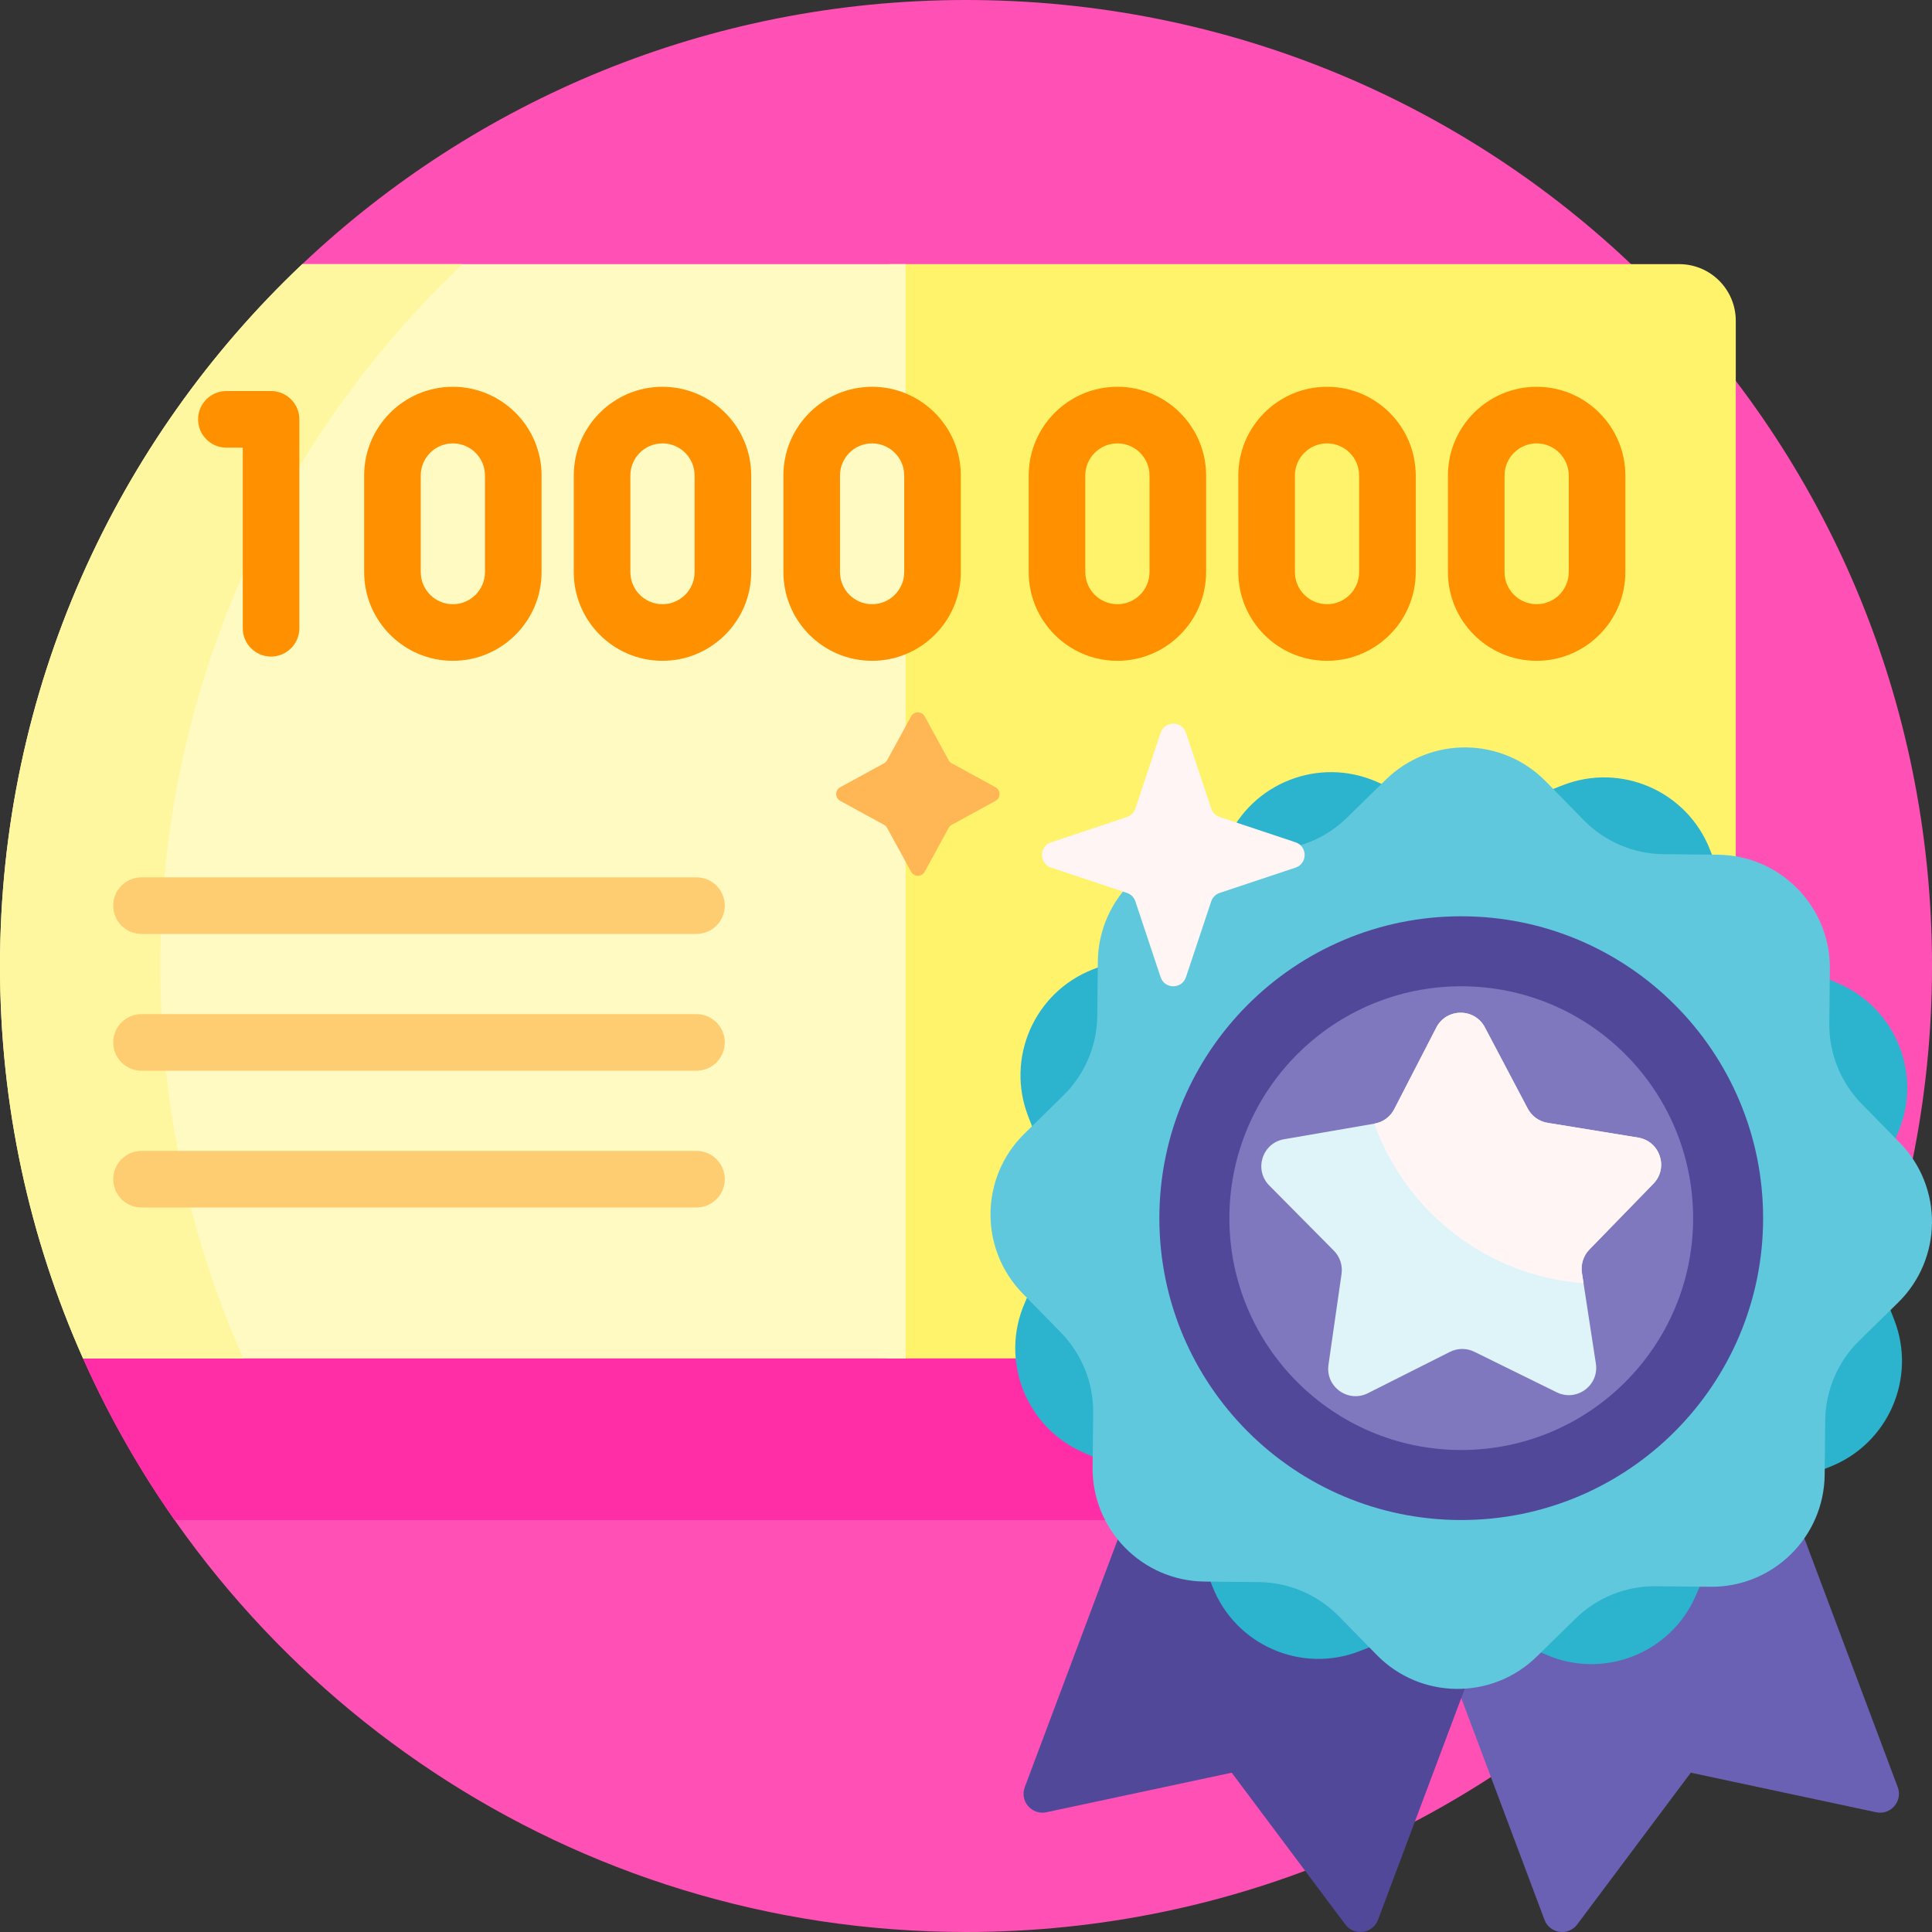 <?xml version="1.0" encoding="UTF-8"?> <svg xmlns="http://www.w3.org/2000/svg" width="60" height="60" viewBox="0 0 60 60" fill="none"><rect x="0" y="0" width="60" height="60" fill="#333333" stroke="none"/><g clip-path="url(#clip0_785_762)"><path d="M59.998 29.594C60.219 46.349 46.704 60 30 60C17.771 60 7.251 52.683 2.579 42.188C6.688 40.561 9.387 36.59 9.387 32.17V8.203C14.755 3.125 21.997 0.009 29.967 1.8329e-05C46.442 -0.018 59.78 13.121 59.998 29.594Z" fill="#FF50B5"></path><path d="M49.745 47.206H5.421C4.315 45.628 3.363 43.948 2.579 42.188C4.589 41.393 6.312 40.011 7.526 38.223H49.745V47.206Z" fill="#FF2EA6"></path><path d="M52.148 42.188H27.715C26.744 42.188 25.957 41.401 25.957 40.43V9.961C25.957 8.99 26.744 8.203 27.715 8.203H52.148C53.119 8.203 53.906 8.99 53.906 9.961V40.43C53.906 41.401 53.119 42.188 52.148 42.188Z" fill="#FFF36C"></path><path d="M2.579 42.188C0.921 38.464 0 34.339 0 30C0 21.415 3.606 13.672 9.387 8.203H28.125V42.188H2.579Z" fill="#FFFAC1"></path><path d="M4.98 30C4.98 34.339 5.902 38.464 7.559 42.188H2.579C0.921 38.464 0 34.339 0 30C0 21.415 3.606 13.672 9.387 8.203H14.367C8.587 13.672 4.98 21.415 4.98 30Z" fill="#FFF79F"></path><path d="M58.265 56.281L52.509 55.052L48.982 59.765C48.705 60.136 48.127 60.053 47.965 59.62L40.517 39.776L51.488 35.658L58.936 55.502C59.099 55.935 58.718 56.377 58.265 56.281Z" fill="#6A61B4"></path><path d="M31.825 55.502L39.273 35.659L50.244 39.777L42.796 59.62C42.634 60.053 42.056 60.136 41.779 59.765L38.252 55.053L32.496 56.281C32.043 56.378 31.662 55.935 31.825 55.502Z" fill="#51489A"></path><path d="M56.826 45.555L55.274 46.163C54.842 46.332 54.448 46.585 54.114 46.906C53.78 47.227 53.513 47.611 53.327 48.036L52.66 49.564C51.879 51.35 49.798 52.166 48.012 51.386L46.484 50.718C45.626 50.343 44.655 50.325 43.783 50.666L42.231 51.275C40.416 51.986 38.368 51.091 37.656 49.276L37.048 47.724C36.879 47.292 36.626 46.898 36.305 46.564C35.983 46.23 35.599 45.963 35.175 45.777L33.647 45.11C31.86 44.33 31.045 42.249 31.825 40.462L32.493 38.935C32.868 38.077 32.886 37.105 32.545 36.233L31.936 34.681C31.225 32.866 32.12 30.818 33.935 30.107L35.487 29.498C35.919 29.329 36.313 29.077 36.647 28.755C36.981 28.434 37.248 28.05 37.434 27.625L38.101 26.097C38.881 24.311 40.962 23.495 42.749 24.276L44.276 24.943C45.134 25.318 46.106 25.337 46.977 24.995L48.53 24.387C50.345 23.675 52.393 24.57 53.104 26.385L53.712 27.937C53.882 28.369 54.134 28.763 54.456 29.097C54.777 29.431 55.161 29.698 55.586 29.884L57.114 30.551C58.9 31.332 59.716 33.413 58.935 35.199L58.268 36.727C57.893 37.585 57.874 38.556 58.216 39.428L58.824 40.98C59.536 42.795 58.641 44.843 56.826 45.555Z" fill="#2CB3CD"></path><path d="M53.115 49.279L51.428 49.261C50.966 49.257 50.508 49.343 50.08 49.515C49.651 49.687 49.261 49.942 48.931 50.266L47.726 51.446C46.339 52.805 44.113 52.782 42.755 51.395L41.574 50.19C41.251 49.86 40.866 49.597 40.441 49.416C40.017 49.235 39.56 49.139 39.099 49.134L37.411 49.117C35.47 49.097 33.912 47.507 33.932 45.565L33.95 43.878C33.955 43.416 33.868 42.958 33.696 42.53C33.524 42.102 33.269 41.712 32.946 41.382L31.765 40.176C30.406 38.789 30.429 36.564 31.816 35.205L33.021 34.024C33.351 33.701 33.614 33.316 33.795 32.892C33.976 32.467 34.072 32.011 34.077 31.549L34.094 29.862C34.114 27.92 35.704 26.363 37.646 26.383L39.333 26.4C39.795 26.405 40.253 26.319 40.681 26.146C41.109 25.974 41.5 25.719 41.829 25.396L43.035 24.215C44.422 22.857 46.648 22.88 48.006 24.267L49.187 25.472C49.51 25.802 49.895 26.065 50.319 26.246C50.744 26.427 51.2 26.522 51.662 26.527L53.349 26.544C55.291 26.564 56.848 28.155 56.828 30.096L56.811 31.783C56.806 32.245 56.892 32.703 57.065 33.132C57.237 33.56 57.492 33.95 57.815 34.28L58.996 35.485C60.354 36.872 60.331 39.098 58.944 40.457L57.739 41.637C57.409 41.96 57.147 42.345 56.965 42.77C56.784 43.195 56.689 43.651 56.684 44.112L56.667 45.8C56.647 47.741 55.056 49.299 53.115 49.279Z" fill="#60C8DD"></path><path d="M54.755 37.831C54.755 43.008 50.558 47.206 45.38 47.206C40.203 47.206 36.005 43.008 36.005 37.831C36.005 32.653 40.203 28.456 45.38 28.456C50.558 28.456 54.755 32.653 54.755 37.831Z" fill="#51489A"></path><path d="M52.581 37.831C52.581 41.807 49.357 45.031 45.38 45.031C41.404 45.031 38.18 41.807 38.18 37.831C38.18 33.854 41.404 30.63 45.38 30.63C49.357 30.63 52.581 33.854 52.581 37.831Z" fill="#8078BF"></path><path d="M51.347 36.762L49.359 38.806C49.267 38.9 49.199 39.015 49.159 39.14C49.119 39.265 49.108 39.398 49.128 39.528L49.561 42.347C49.666 43.027 48.962 43.543 48.345 43.239L45.786 41.98C45.668 41.922 45.538 41.892 45.407 41.893C45.275 41.894 45.145 41.925 45.028 41.984L42.481 43.267C41.867 43.576 41.158 43.066 41.257 42.385L41.663 39.563C41.682 39.433 41.67 39.3 41.629 39.175C41.588 39.05 41.518 38.936 41.426 38.843L39.419 36.817C38.934 36.329 39.2 35.497 39.878 35.38L42.688 34.895C42.818 34.873 42.94 34.82 43.047 34.742C43.153 34.665 43.239 34.563 43.299 34.446L44.606 31.912C44.921 31.3 45.794 31.296 46.114 31.905L47.444 34.427C47.506 34.543 47.593 34.644 47.7 34.721C47.807 34.798 47.93 34.849 48.06 34.87L50.874 35.329C51.553 35.44 51.827 36.269 51.347 36.762Z" fill="#DEF4F8"></path><path d="M9.297 13.023V19.511C9.297 19.996 8.903 20.39 8.418 20.39C7.933 20.39 7.539 19.996 7.539 19.511V13.902H7.031C6.546 13.902 6.152 13.509 6.152 13.023C6.152 12.537 6.546 12.144 7.031 12.144H8.418C8.651 12.144 8.875 12.237 9.039 12.402C9.204 12.566 9.297 12.79 9.297 13.023ZM16.819 14.767V17.767C16.819 19.286 15.583 20.522 14.064 20.522C12.545 20.522 11.309 19.286 11.309 17.767V14.767C11.309 13.248 12.545 12.012 14.064 12.012C15.583 12.012 16.819 13.248 16.819 14.767ZM15.061 14.767C15.061 14.217 14.614 13.77 14.064 13.77C13.514 13.77 13.067 14.217 13.067 14.767V17.767C13.067 18.317 13.514 18.764 14.064 18.764C14.614 18.764 15.061 18.317 15.061 17.767V14.767ZM29.839 14.767V17.767C29.839 19.286 28.603 20.522 27.084 20.522C25.565 20.522 24.329 19.286 24.329 17.767V14.767C24.329 13.248 25.565 12.012 27.084 12.012C28.603 12.012 29.839 13.248 29.839 14.767ZM28.081 14.767C28.081 14.217 27.634 13.77 27.084 13.77C26.534 13.77 26.087 14.217 26.087 14.767V17.767C26.087 18.317 26.534 18.764 27.084 18.764C27.634 18.764 28.081 18.317 28.081 17.767V14.767ZM23.329 14.767V17.767C23.329 19.286 22.093 20.522 20.574 20.522C19.055 20.522 17.819 19.286 17.819 17.767V14.767C17.819 13.248 19.055 12.012 20.574 12.012C22.093 12.012 23.329 13.248 23.329 14.767ZM21.571 14.767C21.571 14.217 21.124 13.77 20.574 13.77C20.024 13.77 19.577 14.217 19.577 14.767V17.767C19.577 18.317 20.024 18.764 20.574 18.764C21.124 18.764 21.571 18.317 21.571 17.767V14.767ZM37.457 14.767V17.767C37.457 19.286 36.221 20.522 34.702 20.522C33.183 20.522 31.947 19.286 31.947 17.767V14.767C31.947 13.248 33.183 12.012 34.702 12.012C36.221 12.012 37.457 13.248 37.457 14.767ZM35.699 14.767C35.699 14.217 35.252 13.77 34.702 13.77C34.152 13.77 33.705 14.217 33.705 14.767V17.767C33.705 18.317 34.152 18.764 34.702 18.764C35.252 18.764 35.699 18.317 35.699 17.767V14.767ZM50.477 14.767V17.767C50.477 19.286 49.241 20.522 47.722 20.522C46.203 20.522 44.967 19.286 44.967 17.767V14.767C44.967 13.248 46.203 12.012 47.722 12.012C49.241 12.012 50.477 13.248 50.477 14.767ZM48.719 14.767C48.719 14.217 48.272 13.77 47.722 13.77C47.172 13.77 46.725 14.217 46.725 14.767V17.767C46.725 18.317 47.172 18.764 47.722 18.764C48.272 18.764 48.719 18.317 48.719 17.767V14.767ZM43.967 14.767V17.767C43.967 19.286 42.731 20.522 41.212 20.522C39.693 20.522 38.457 19.286 38.457 17.767V14.767C38.457 13.248 39.693 12.012 41.212 12.012C42.731 12.012 43.967 13.248 43.967 14.767ZM42.209 14.767C42.209 14.217 41.762 13.77 41.212 13.77C40.662 13.77 40.215 14.217 40.215 14.767V17.767C40.215 18.317 40.662 18.764 41.212 18.764C41.762 18.764 42.209 18.317 42.209 17.767V14.767Z" fill="#FF9100"></path><path d="M3.516 28.125C3.516 27.892 3.608 27.668 3.773 27.503C3.938 27.339 4.161 27.246 4.395 27.246H21.63C21.863 27.246 22.086 27.339 22.251 27.503C22.416 27.668 22.509 27.892 22.509 28.125C22.509 28.358 22.416 28.582 22.251 28.747C22.086 28.911 21.863 29.004 21.63 29.004H4.395C4.161 29.004 3.938 28.911 3.773 28.747C3.608 28.582 3.516 28.358 3.516 28.125ZM21.63 31.494H4.395C4.161 31.494 3.938 31.587 3.773 31.752C3.608 31.916 3.516 32.14 3.516 32.373C3.516 32.606 3.608 32.83 3.773 32.995C3.938 33.159 4.161 33.252 4.395 33.252H21.63C21.863 33.252 22.086 33.159 22.251 32.995C22.416 32.83 22.509 32.606 22.509 32.373C22.509 32.14 22.416 31.916 22.251 31.752C22.086 31.587 21.863 31.494 21.63 31.494ZM21.63 35.742H4.395C4.161 35.742 3.938 35.835 3.773 36C3.608 36.164 3.516 36.388 3.516 36.621C3.516 36.854 3.608 37.078 3.773 37.243C3.938 37.407 4.161 37.5 4.395 37.5H21.63C21.863 37.5 22.086 37.407 22.251 37.243C22.416 37.078 22.509 36.854 22.509 36.621C22.509 36.388 22.416 36.164 22.251 36C22.086 35.835 21.863 35.742 21.63 35.742Z" fill="#FFCD71"></path><path d="M51.347 36.762L49.359 38.806C49.267 38.901 49.199 39.015 49.159 39.14C49.119 39.266 49.108 39.398 49.128 39.529L49.178 39.852C46.169 39.627 43.656 37.627 42.68 34.897L42.688 34.895C42.818 34.873 42.94 34.821 43.047 34.743C43.153 34.665 43.239 34.564 43.299 34.447L44.606 31.912C44.921 31.301 45.794 31.297 46.114 31.905L47.444 34.427C47.506 34.544 47.593 34.644 47.7 34.721C47.807 34.798 47.93 34.849 48.06 34.87L50.874 35.329C51.553 35.44 51.827 36.269 51.347 36.762Z" fill="#FFF5F5"></path><path d="M28.717 22.248L29.461 23.609C29.483 23.649 29.516 23.682 29.557 23.705L30.918 24.449C31.085 24.54 31.085 24.78 30.918 24.871L29.557 25.616C29.516 25.638 29.483 25.671 29.461 25.711L28.717 27.072C28.625 27.239 28.386 27.239 28.295 27.072L27.55 25.711C27.528 25.671 27.495 25.638 27.455 25.616L26.093 24.871C25.927 24.78 25.927 24.54 26.093 24.449L27.455 23.705C27.495 23.683 27.528 23.649 27.55 23.609L28.295 22.248C28.386 22.081 28.625 22.081 28.717 22.248Z" fill="#FFB655"></path><path d="M36.044 30.347L35.26 27.992C35.239 27.931 35.205 27.875 35.16 27.83C35.114 27.784 35.059 27.75 34.998 27.73L32.643 26.945C32.265 26.819 32.265 26.284 32.643 26.158L34.998 25.373C35.059 25.353 35.114 25.319 35.16 25.273C35.205 25.228 35.239 25.172 35.26 25.111L36.044 22.757C36.17 22.379 36.705 22.379 36.831 22.757L37.616 25.111C37.636 25.172 37.671 25.228 37.716 25.273C37.762 25.319 37.817 25.353 37.878 25.373L40.233 26.158C40.611 26.284 40.611 26.819 40.233 26.945L37.878 27.73C37.817 27.75 37.762 27.784 37.716 27.83C37.671 27.875 37.636 27.931 37.616 27.992L36.831 30.347C36.705 30.724 36.17 30.724 36.044 30.347Z" fill="#FFF5F5"></path></g><defs><clipPath id="clip0_785_762"><rect width="60" height="60" fill="white"></rect></clipPath></defs></svg> 